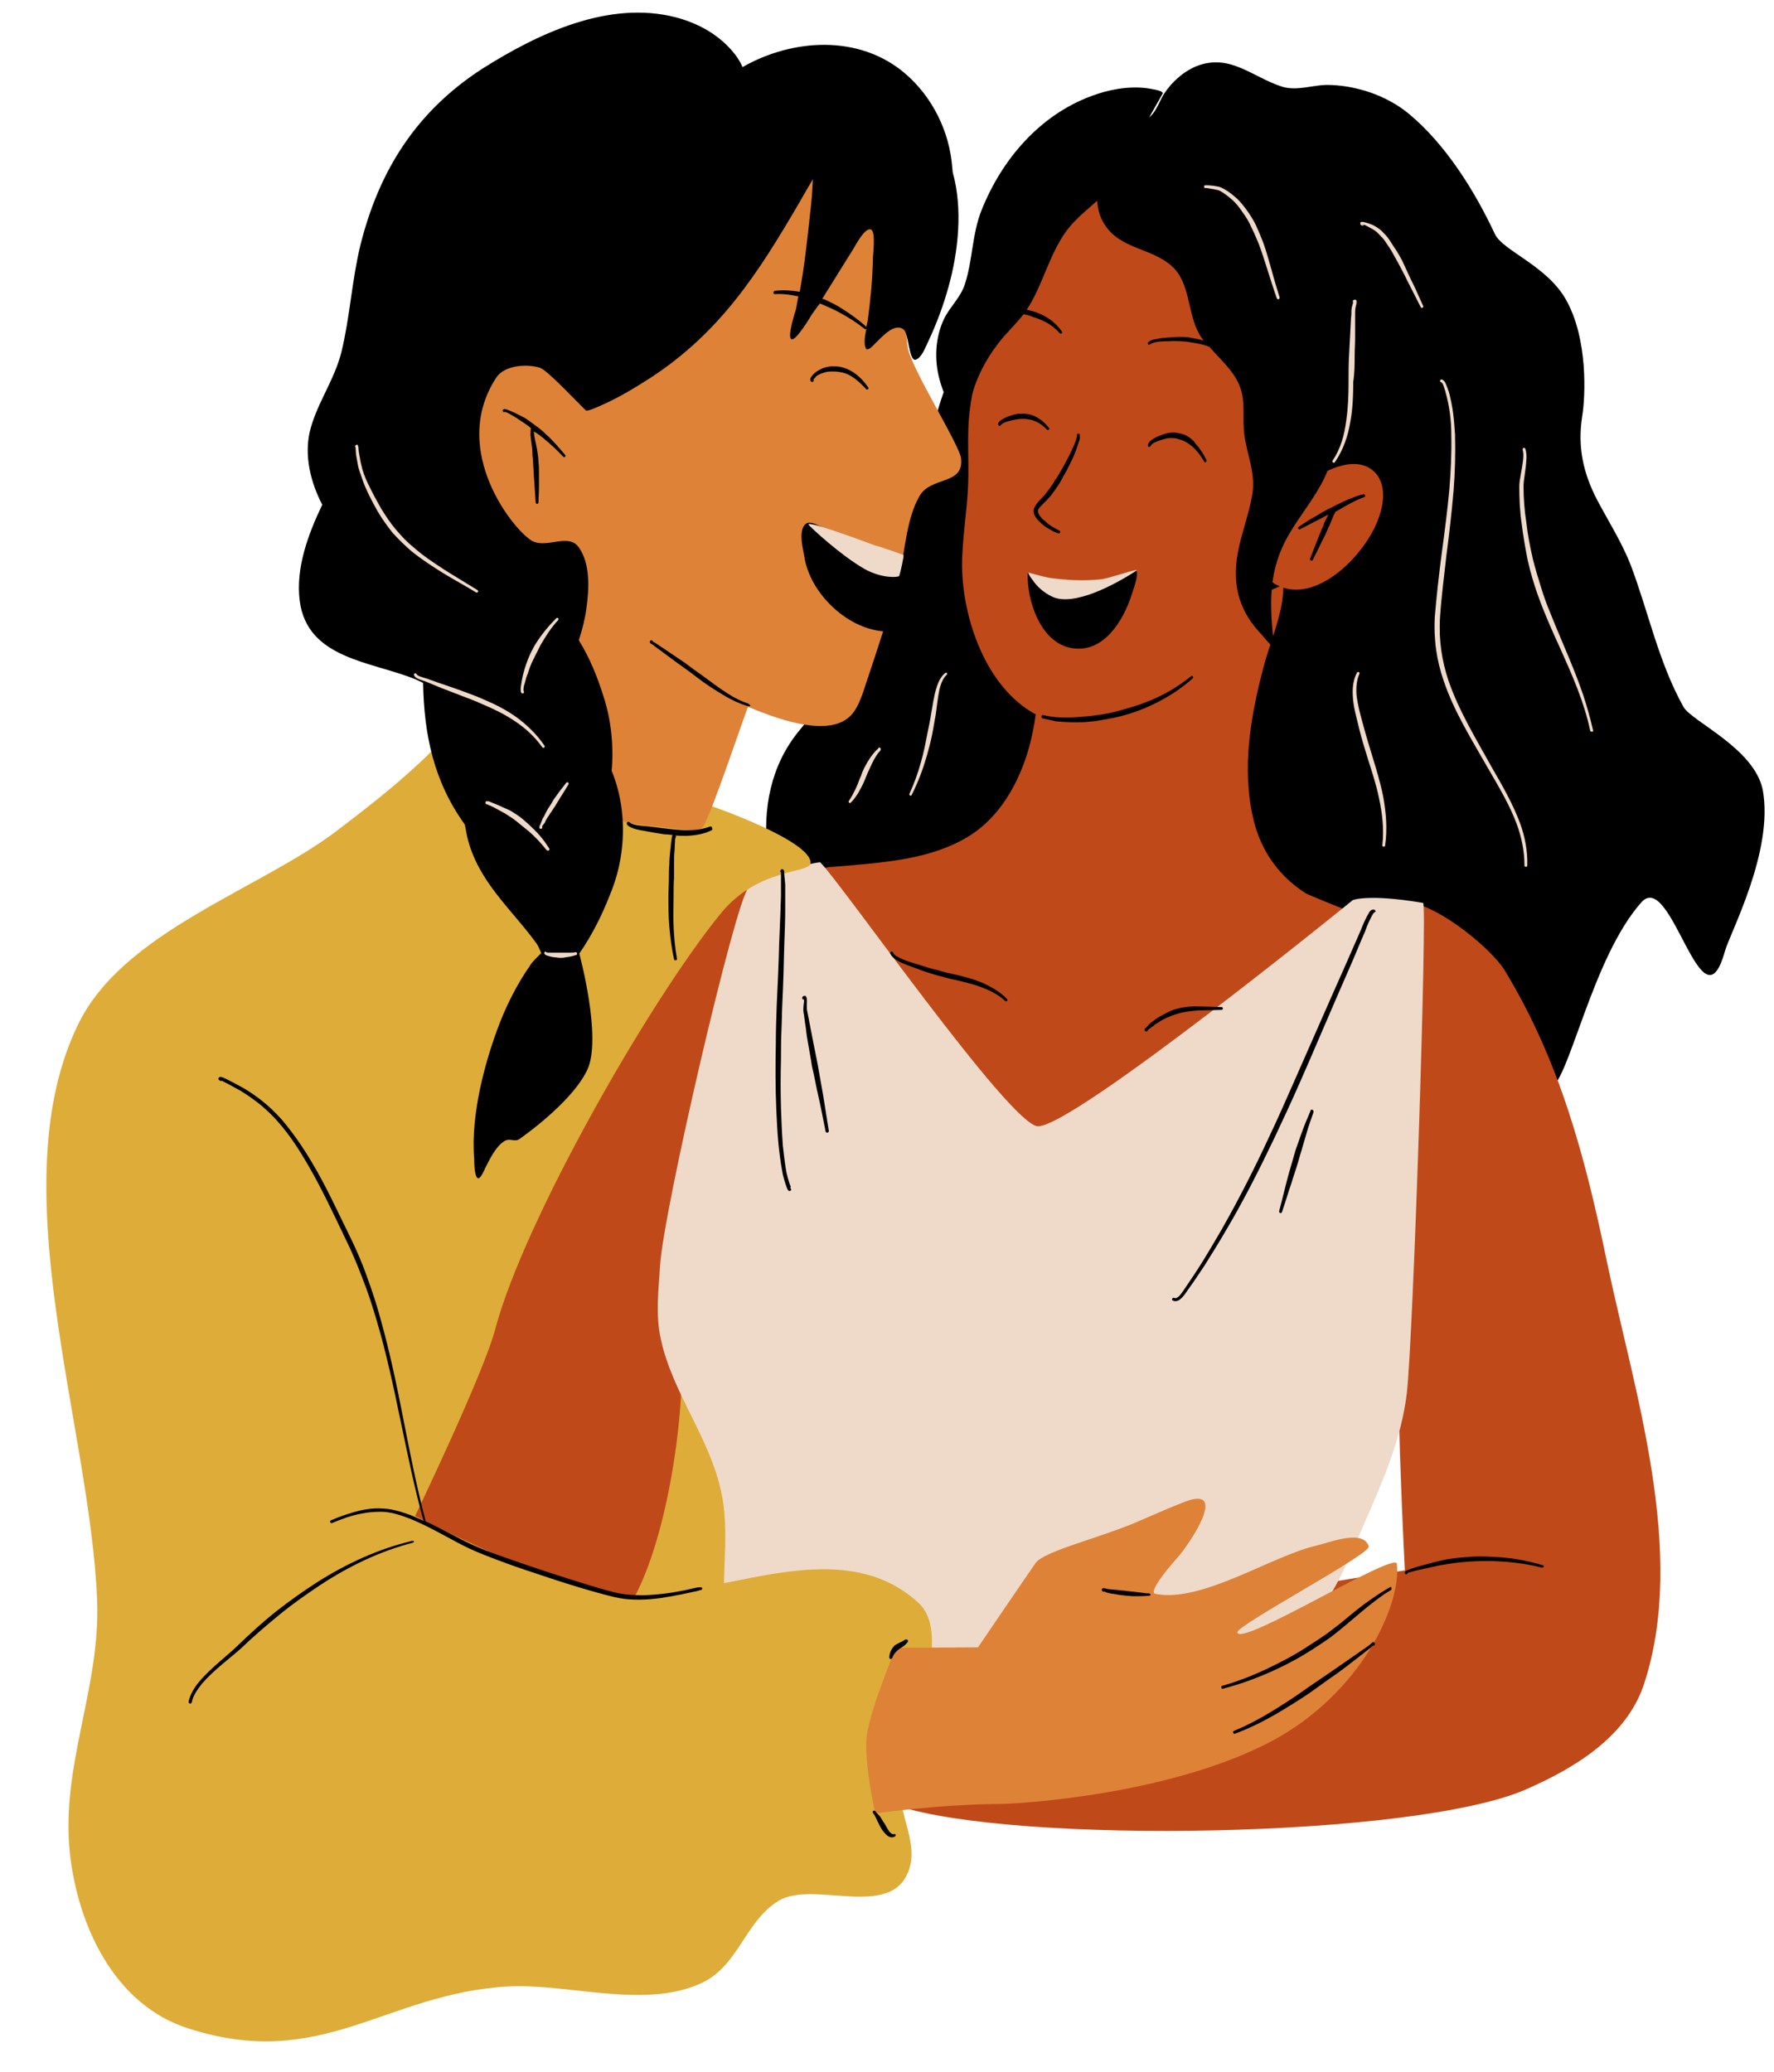<?xml version="1.0" encoding="UTF-8"?><svg xmlns="http://www.w3.org/2000/svg" xmlns:xlink="http://www.w3.org/1999/xlink" height="441.7" preserveAspectRatio="xMidYMid meet" version="1.0" viewBox="-9.9 -2.7 378.2 441.7" width="378.2" zoomAndPan="magnify"><g id="change1_1"><path clip-rule="evenodd" d="M357.8,200.2c-4.9,17.6-11.4-17.8-17.8-10.5c-10.4,11.7-15.3,37.6-19.3,39.6c-9.8,4.8-24.1-22.4-31.9-24.4 c-8.1-2-16.8-2.5-25-3.8c-8.2-1.3-16.5,2-24.5-0.7c-6.1-2.1-11.2-6.3-16.5-9.6c-6.2-3.9-13-7.3-20.2-9c-9.9-2.4-21.2-2-30.8,1.5 c-3.3,1.2-6.2,2.9-9,5.1c-1.9,1.5-4.2,4.6-6.2,1.6c-2.1-3.1-2.6-7.5-2.9-11.1c-1-9.2,0.7-18.3,6.6-25.6c5.8-7.1,8.2-10.5,12.2-19.1 c5.4-11.7,11.3-27.2,14.7-39.6c2.2-7.9,4.3-16.1,8.3-23.3c0.9-1.6,3.2-6.6,5.5-6.8L218.3,24c3.3-1.7,7.1-1.7,10.8-1.5 c1.6,0.1,3.8,0.8,5.3,0.2c1.9-0.7,2.8-3.7,3.8-5.3c1.7-2.6,4.1-4.8,7-6c7.2-2.8,11.9,2.4,18.3,4.4c3,0.9,6.3-0.3,9.3-0.4 c6.2,0,12.9,2.2,17.7,6.2c7.7,6.4,13.9,16.2,18.3,25.6c1.6,3.5,11,6.7,15.1,13.9c4.8,8.4,4.2,20.8,3.5,25c-1,6.5,0.2,12,3.2,17.8 c2.5,4.7,5.3,9.1,7.2,14c3.8,10.1,5.9,20.6,11.2,30.1c1.7,3.1,15.1,8.8,16.9,17.7C368.3,178.8,358.9,196.2,357.8,200.2z" fill="inherit" fill-rule="evenodd"/></g><g id="change2_1"><path clip-rule="evenodd" d="M283.1,109.9c-3.1,6.4-11.7,15.1-19.4,12.7c-0.1,5.6-2.8,11.5-4.2,16.8c-2.8,10.6-4.8,22-2.1,32.9 c1.6,6.5,5.4,11.8,11,15.4c0.6,0.4,8.4,3.5,8.4,3.5c0,0.5-2,2.5-2.3,2.8c-2.5,3.2-5,6.5-7.6,9.8c-10,12.8-20.2,25.3-29.3,38.8 c-6.9,10.2-13.7,20.5-20.8,30.5c-1.6,2.3-5.2,8.7-8.5,8.8c-2,0.1-3.4-3.1-4.3-4.5c-3.2-5.1-6.8-9.9-10.1-15 c-11.2-17.1-21.4-34.9-29.2-53.8c-2.5-6-7.5-15.4-5.2-22.1c1.4-4.3,7.1-4.3,10.8-4.6c8.9-0.8,18.5-1.5,26.3-6.3 c6.7-4.1,10.8-11.5,12.9-19c0.6-2.3,1.1-4.6,1.4-7c-10.6-5.7-15.6-20.4-15.7-31.7c0-5.8,1.1-11.6,1.3-17.4 c0.2-5.1-0.3-10.2,0.3-15.3c0.6-5.4,2-10.7,3.9-15.8c3.1-8.5,7.4-16.8,13-24c1.5-1.9,3-3.8,4.7-5.4c0.1-0.1,1.5-1.5,1.8-1.1l15.6,3 c2.8,0.8,5.6,1.8,8.2,3.2c2,1,3.8,2.2,5.5,3.7c3,2.6,5.7,5.9,6.4,9.9c0.9,5.5-1.4,10.7,0.3,16.2c1.8,5.8,8.3,9,9.2,15.1 c1,6.3-5.8,12.9-6.9,19.1c-0.9,5.1-0.9,10.3-0.8,15.5l5.2-2.3c-0.7-0.3-1.4-0.7-2-1.2l4.7-15.7c-0.6-1.9,2.4-4.3,3.6-5.3 c3.7-2.9,11-6.3,14.6-1.4C286,102,284.7,106.6,283.1,109.9z" fill="#c04919" fill-rule="evenodd"/></g><g id="change3_1"><path clip-rule="evenodd" d="M146.7,354.2c-5.6,11.2-23.9,10.3-32.2,2.5c-4.8-4.5-3-11.7-1.6-17.4c3.6-14.1,8.7-28.1,14.4-41.4 c2.3-5.4,4.8-10.8,7-16.2c0.7-1.7,1.4-3.5,2-5.2c0.3-0.9,1.4-3.7,1.1-2.8l14.4,31.6C153.3,320.4,153.7,340.2,146.7,354.2z" fill="#deac38" fill-rule="evenodd"/></g><g id="change2_2"><path d="M153.4,183.5c-3,5.2-15.7,70-17.5,80.9c-0.5,3.1-2.8,5.3-3.1,8.5c-0.6,6.3,2.6,11.9,2.6,18.1 c-0.1,13.9-4.8,45.4-15.8,54.4c-15.3,12.5-45.1,1.1-43.1-21c2.3-25,14.6-51.1,23.2-74.4C104.7,236.1,127.2,196,153.4,183.5z M290.7,189.7c0.1,0,0.2,0,0.3,0C290.9,189.6,290.8,189.6,290.7,189.7z M332.7,266.4c-4.6-22.2-10-42.8-21.8-62.2 c-2.8-4.6-13.8-13.6-20-14.4c0.1,0.7-2.2,4.2-2.4,5.4c-0.5,2.9-0.5,5.9-0.5,8.9c-0.1,9.2,0,18.4,0.8,27.5 c1.7,19.5,0.7,38.6-0.4,58.1c-0.5,9,1.2,42.4,1.2,42.4s-87.9,12.6-101.6,26.8c-5.7,5.9-20.6,18.8-6.5,23.4 c25.2,8.2,110.1,6.9,133.9-3.5c10.3-4.5,21.5-11.2,25.2-22.5C349.8,328.2,338.5,294,332.7,266.4z" fill="#c04919"/></g><g id="change4_1"><path clip-rule="evenodd" d="M290,294.5c-1.2,9.7-5.1,18.6-9,27.5c-3.6,8.2-7.6,19.4-15.7,24.2c-9.3,5.5-22.1,5-32.4,6 c-12.5,1.1-25.1,3.5-37.7,4c-7.2,0.3-14.3-0.6-21.4-1.2c-7-0.6-14-1.4-20.8-3.1c-2.8-0.7-6.6-1.7-7.4-4.9 c-2.7-9.9,0.4-20.7-1.6-30.9c-2.3-12-10.4-21.4-13-33.2c-1.2-5.4-0.5-10.2-0.2-15.6c0.7-11.9,16.1-77.9,18.8-80.6 c3.3-3.3,16.1-6,15.4-5.5c4.3,4.1,40.3,55.8,46.3,56.2c7.3,0.5,67.2-48.2,67.2-48.2s3.2-1.4,15,0.6C294.4,190,291.4,282.8,290,294.5 z" fill="#efdaca" fill-rule="evenodd"/></g><g id="change3_2"><path clip-rule="evenodd" d="M181.9,378.1c-0.2,5.4,3.5,11.6,2.3,16.7c-2.9,12.6-20.6,3-28.2,7.8c-7.1,4.4-8.5,13.9-16.4,17.5 c-12.1,5.6-28.4,0-41.2,0.7c-26.3,1.5-39.6,18.2-68.3,8.9C14.4,424.6,6.7,407.8,5,392.4c-2-18.7,6.6-35.4,5.8-54.1 c-1.5-37-20.7-88.2-4.1-122.5c9.6-20,38.8-28.8,55.5-41.6c5.6-4.3,11.2-8.6,16.4-13.4c1.8-1.6,3.5-3.3,5.2-5.1 c0.9-1,3.8-2.9,2.5-3.2l52.5,15.7c3.7,1,24.4,8.5,24.1,13.1c-0.2,2.3-11.1,0.9-19.1,10.7c-15.2,18.6-42,65.6-48.1,88.6 c-2.4,9.3-17.1,39.9-17.1,39.9s30.4,15.8,43.2,16.9c20,1.8,46.7-14.5,64.2,1.7C194,346.8,182.3,369.3,181.9,378.1z" fill="#deac38" fill-rule="evenodd"/></g><g id="change5_1"><path clip-rule="evenodd" d="M175.1,141.9c-1,2.8-1.9,6.9-4.5,8.7c-5.2,3.7-15.7-0.4-21-2.6c-0.4,0.5-7.8,22.9-9.6,25.5 c-1,1.4-5.8,0.4-7.2,0.3c-7-0.6-14.8-1.7-20.6-5.9c-11.4-8.1-7.3-20.7-5-32.4c1.2-6,2.2-12.1,3.2-18.1c-3.5-0.2-7,0.2-9.9-2.1 c-8-6.5-12.5-20.8-9.2-32.6c1.8-6.4,7.5-9.7,13.9-7.7c2.7,0.8,4.9,2.4,6.7,4.6c0.1,0.1,2.1,3,1.6,3.1l0.1,0.8 c0.1-0.3,0.2-0.6,0.3-0.9c2.5-6.4,6.4-12.3,10.9-17.5c2.6-3,5.3-5.9,8.3-8.5c2.4-2.2,4.9-4.2,7.6-6c8.9-6.3,30.8-28,39.8-15.1 c5.4,7.7,1.8,27.1,3.1,35.8c0.7,4.5,11.2,21,11.4,23.8c0.6,5.7-6.5,3.7-8.9,8c-3,5.3-3,12.4-4.6,18.1 C179.7,128.1,177.4,135,175.1,141.9z M287.9,330.7c-0.3-2.8-33.5,17.9-34,14.6c-0.2-1.5,28.5-16.7,28-18.3 c-1.1-3.8-8.5-0.8-11.1-0.2c-9.4,2.1-24.5,12.3-34.4,10.3c-1.8-0.4,4.3-7.3,4.8-7.8c2.6-3,11-15.5,1.4-11.8c-1.2,0.5-2.5,1-3.7,1.5 c-1.9,0.8-3.9,1.7-5.8,2.5c-8.1,3.6-20.3,6.4-22.2,9c-0.6,0.8-12.3,18-12.3,18l-17.5,0.1c0,0-5.4,12.8-6.2,18.7 c-0.7,5.5,1.8,16.6,1.8,16.6s13.4-1.9,26.1-2c4.8,0,37-2,58.6-13.5C280,358.4,288.9,339.7,287.9,330.7z" fill="#de8238" fill-rule="evenodd"/></g><g id="change1_2"><path clip-rule="evenodd" d="M163.7,78c-0.1,0.1-0.2,0.2-0.2,0.2l0,0l0,0l0,0l0,0c0.1,0.1,0.1,0.3,0,0.4s-0.3,0.2-0.4,0.1 c-0.3-0.2-0.3-0.5-0.2-0.8c0.2-0.4,0.6-0.8,0.7-0.9c0.5-0.5,1.1-0.8,1.7-1.1c0.6-0.3,1.3-0.4,2-0.5c0.7,0,1.3,0,1.9,0.1 c1,0.2,1.9,0.6,2.7,1.1c1.3,0.8,2.4,2,3.3,3.3c0.1,0.1,0.1,0.3-0.1,0.4c-0.1,0.1-0.3,0.1-0.4-0.1c-1-1.1-2.1-2.1-3.3-2.8 c-0.7-0.4-1.5-0.7-2.4-0.8c-0.5-0.1-1.1-0.1-1.7-0.1c-0.6,0-1.2,0.1-1.7,0.3c-0.6,0.2-1.1,0.4-1.6,0.8 C164.1,77.6,163.9,77.8,163.7,78z M163.2,64.3c-0.3,0.5-3.5,5.9-4.4,5.3c-0.9-0.5,0.8-5.7,1-6.4c0.2-0.9,0.3-1.8,0.5-2.7 c-1.7-0.4-3.4-0.6-5-0.5c-0.2,0-0.3-0.1-0.3-0.3s0.1-0.3,0.3-0.4c1.7-0.2,3.5-0.1,5.3,0.2c1-5.5,1.6-11,2.2-16.6 c0.3-2.5,0.5-4.9,0.6-7.4c-1,1.7-2,3.4-2.9,5c-8.8,15.1-16.9,27.7-31.8,37.4c-3.3,2.1-6.7,4.2-10.4,5.8c-0.2,0.1-3,1.4-3.3,1.1 c-1.9-1.8-8.2-8.6-9.8-9.1c-2.9-0.9-7.6-0.5-9.3,2.1c-10.2,15.6,4,33,7.8,34.9c3.2,1.5,7.6-1.8,9.8,1.3c2.5,3.5,2.2,9,1.6,13.1 c-0.3,2.3-0.9,4.5-1.6,6.7c2.3,3.7,4,7.9,5.3,12.1c1.5,4.6,2.2,10.2,1.7,15.7c1.5,3.7,2.3,7.6,2.4,11.8c0.1,5-0.8,9.9-2.7,14.5 c-1.7,4.4-3.9,8.8-6.6,12.7c0,0,4.9,18,1.7,24.8c-2.5,5.3-9.5,11.2-14.4,14.7c-1.1,0.8-2.1-0.3-3.3,0.5c-1.9,1.2-3.1,3.9-4.1,5.8 c-0.1,0.3-1,2.3-1.5,2.1c-0.8-0.3-0.8-3.5-0.8-4.1c-0.4-4.9,0.2-9.9,1.2-14.8c0.9-4.2,2.1-8.4,3.6-12.5c1.8-5,4.2-9.8,7.2-14.1 c0.5-0.8,1.4-1.6,2.3-2.5c-0.4-0.9-0.7-1.6-0.9-1.9c-5.5-7.6-12.6-13.3-14.9-22.9c-0.1-0.5-0.3-1.5-0.5-2.6 c-6.7-9.3-8.7-19.3-8.9-30.2c-0.5-0.3-1.1-0.5-1.7-0.8c-9.3-3.8-23-4.3-24.6-16.7c-0.9-7,1.8-14.2,4.8-20.5 c-2.5-4.8-3.8-10.3-2.7-15.4c1.4-6,5.3-11.1,6.8-17.2c1.8-7.4,2.2-15.1,4-22.6c4-16.1,12-28.7,26.1-37.8 C104.9,4.4,119.9-2.7,134.2,1c4.9,1.3,9.4,3.8,12.6,7.9c0.6,0.8,1.2,1.7,1.6,2.7c10.7-6.1,24.9-7,34.7,1.4c5.8,5,9.4,12.3,10,19.9 c0,0.3,0.1,0.7,0.1,1.1c2.2,7.8,1.2,17-0.9,24.5c-1.1,4-2.6,8-4.4,11.8c-0.5,1-1.3,3.3-2.6,3.7c-1.4,0.4-1.5-5.6-2.5-6.4 c-2-1.7-4.8,1.7-6.1,2.9c-0.3,0.3-1.6,1.8-2,1.1c-0.5-1-0.2-2.7,0.1-4.2c-0.1,0.1-0.3,0.1-0.4,0c-1.5-1.2-3.3-2.4-5.2-3.4 c-1.2-0.7-2.5-1.2-3.8-1.8c-0.2-0.1-0.4-0.1-0.5-0.2C164.3,62.7,163.8,63.5,163.2,64.3z M165.4,61c0.1,0,0.2,0.1,0.4,0.1 c1.3,0.6,2.6,1.2,3.8,2c1.9,1.2,3.7,2.5,5.1,3.8c0,0,0,0.1,0.1,0.1c0.1-0.5,0.2-1,0.3-1.4c0.6-4.4,1-8.8,1.1-13.2 c0-0.9,0.7-5.9-0.5-6.2c-1.3-0.3-3.2,3.4-3.7,4.2C169.8,53.9,167.6,57.5,165.4,61z M190.4,78.2c0.8,3,2.2,5.9,3.7,8.5 c0.2,0.4,1.2,2.5,1.9,2.4c0.1,0,1-6.3,1.1-6.8c1.1-4.4,3.1-8.3,5.9-11.9c1.6-2.1,3.7-4,5.3-6.1l0,0c0.7,0.1,1.4,0.3,2.1,0.6 c0.7,0.2,1.4,0.5,2.1,0.8c1.3,0.6,2.5,1.5,3.5,2.6c0.1,0.1,0.3,0.2,0.4,0.1c0.1-0.1,0.2-0.3,0.1-0.4c-0.9-1.3-2.1-2.4-3.5-3.2 c-0.7-0.4-1.4-0.7-2.2-1c-0.6-0.2-1.2-0.3-1.8-0.5c0.2-0.4,0.5-0.7,0.7-1.1c2.9-5,4.3-10.9,7.7-15.6c2-2.7,4.4-4.5,6.6-6.5 c0.1,1.4,0.4,2.7,0.9,3.8c3.1,6.7,10.5,5.9,15.2,10.3c3.6,3.4,3.2,9.3,5.3,13.6c0.4,0.8,0.8,1.5,1.3,2.1c-1.1-0.3-2.2-0.5-3.3-0.7 c-1.2-0.1-2.3-0.1-3.5,0c-0.8,0.1-1.5,0.1-2.3,0.2c-0.5,0.1-1,0.2-1.6,0.3c-0.1,0-0.7,0.2-0.9,0.4c-0.2,0.1-0.3,0.3-0.3,0.4 c0,0.2,0.1,0.3,0.3,0.3c0.1,0,0.2-0.1,0.3-0.2l0,0l0,0v-0.1v0.1c0.1,0,0.2,0,0.2-0.1c0.2-0.1,0.5-0.1,0.6-0.2c0.5-0.1,1-0.2,1.5-0.2 c0.8-0.1,1.5,0,2.3-0.1c0.8,0,1.6,0,2.4,0.1c0.5,0,1.1,0.1,1.6,0.2c1.3,0.2,2.6,0.4,3.8,0.9h0.1c2.4,2.8,5.4,5.3,6.6,8.7 c1.2,3.3,0.4,6.8,0.9,10.2c0.6,4.3,2.4,8.1,1.7,12.5c-1.1,6.6-4.2,12.3-3.4,19.2c0.5,4.2,2.4,7.7,5.3,10.7c0.4,0.4,2,2.6,2.6,2.6 c0.3,0-0.1-2-0.1-2.1c-0.2-2.1-0.4-4.2-0.4-6.3c-0.1-5.5,0.9-10.5,3.7-15.3c2.4-4.2,5.6-7.9,7.7-12.3c2.4-5.2,3.1-11.2,4.4-16.7 c3-12.9,6.6-25.9,3-39.2c-4.1-15.3-19.8-30.3-36.4-23.2l-8.9,3.2l3.4-6c0-0.7-3-1-3.4-1.1c-4-0.5-8.2,0.3-11.9,1.7 c-11,4.1-19,13.5-23.3,24.2c-2.1,5.2-1.9,10.7-3.6,15.9c-0.9,2.8-3.1,4.7-4.4,7.3C189.4,69.3,189.3,74.2,190.4,78.2z M139.8,335.9 c0,0.1,0,0.2-0.1,0.3c-0.1,0.1-0.2,0.1-0.3,0.1l-0.7,0.2c-1.4,0.3-4.4,1-7.8,1.5c-2.9,0.4-6.1,0.5-8.8,0c-2.6-0.5-9.3-2.4-16.1-4.7 c-2.7-0.9-5.5-1.8-7.9-2.7c-3.3-1.2-6.1-2.3-7.8-3.1c-3.5-1.6-8.4-4.7-13-6.5c-2.1-0.8-4.1-1.4-5.9-1.4c-1.5,0-2.9,0.1-4.3,0.4 c-2.1,0.4-4.1,1.1-6.2,2c-0.2,0.1-0.3,0-0.4-0.2c-0.1-0.2,0-0.3,0.2-0.4c2.1-0.9,4.2-1.6,6.3-2.1c1.4-0.3,2.9-0.5,4.4-0.4 c1.9,0,4,0.6,6.2,1.4c0.9,0.4,1.9,0.8,2.8,1.2c-2-7.1-3.4-14.2-4.9-21.3c-1.5-7.2-3-14.3-5.1-21.4c-0.9-3-1.8-5.9-3-8.9 c-1.1-2.9-2.3-5.8-3.7-8.6c-2.4-5-4.9-10.4-7.8-15.4c-1.9-3.3-4-6.6-6.5-9.4c-1.1-1.3-2.4-2.5-3.8-3.7c-1.4-1.1-2.8-2.1-4.3-3 c-0.9-0.5-2.9-1.6-3.9-2.1c-0.1,0.1-0.3,0.1-0.4,0c-0.2-0.1-0.2-0.2-0.3-0.3s-0.1-0.2,0-0.2c0-0.1,0.1-0.2,0.2-0.3 c0.1,0,0.2,0,0.4,0c0.7,0.2,3.3,1.6,4.4,2.2c1.6,0.9,3,1.9,4.4,3s2.7,2.4,3.9,3.7c2.5,2.9,4.7,6.1,6.7,9.5c3,5,5.4,10.4,7.9,15.4 c1.4,2.9,2.7,5.8,3.7,8.7c1.1,3,2.1,6,2.9,9c2,7.1,3.5,14.3,4.9,21.5c1.4,7.1,2.8,14.3,4.7,21.5c0,0.1,0,0.2,0,0.2 c3.6,1.7,7.1,3.7,9.7,4.9c1.7,0.8,4.5,1.9,7.7,3c2.5,0.9,5.2,1.8,7.9,2.7c6.7,2.2,13.4,4.3,16,4.8c1.6,0.3,3.4,0.4,5.1,0.4 c4.4-0.1,8.8-1,10.8-1.5c0.5-0.1,0.9-0.2,1.1-0.2c0.1,0,0.2,0,0.3,0C139.7,335.7,139.8,335.8,139.8,335.9z M37.5,226.9 C37.5,226.9,37.5,226.8,37.5,226.9C37.4,226.9,37.5,226.9,37.5,226.9z M139.3,335.7c-0.1,0.1-0.1,0.3-0.1,0.4 C139.2,336,139.2,335.8,139.3,335.7z M176.8,383.5L176.8,383.5C176.9,383.5,176.9,383.4,176.8,383.5L176.8,383.5L176.8,383.5 L176.8,383.5z M180.7,388.3c-0.1,0.1-0.3,0-0.4,0c-0.2-0.1-0.4-0.3-0.6-0.5c-0.3-0.4-0.6-1-0.9-1.5c-0.1-0.2-0.2-0.4-0.4-0.6 c-0.2-0.4-0.5-0.8-0.6-1c0-0.1-0.7-0.8-1-1.1l0,0l0,0l0,0l0,0v-0.1l0,0c0,0,0,0-0.1-0.1s-0.3-0.1-0.5,0c0,0-0.1,0.2,0,0.4 c0,0,0,0.1,0.1,0.1c0.2,0.3,0.7,1.2,0.7,1.3c0.1,0.2,0.2,0.5,0.4,0.8c0.1,0.3,0.3,0.6,0.4,0.8c0.3,0.6,0.8,1.2,1.2,1.6 c0.6,0.6,1.3,0.8,1.9,0.4c0.2-0.1,0.2-0.3,0.1-0.4C181,388.3,180.8,388.3,180.7,388.3z M183,346.9c-0.3,0.2-0.6,0.4-0.9,0.5 c-0.2,0.1-0.4,0.2-0.6,0.3c-0.2,0.1-0.4,0.2-0.5,0.3c-0.2,0.1-0.4,0.3-0.5,0.5c-0.2,0.2-0.3,0.4-0.4,0.6c-0.2,0.4-0.4,0.9-0.4,1.5 c0,0.2,0.1,0.3,0.2,0.4c0.2,0,0.3-0.1,0.4-0.2c0.2-0.5,0.4-0.9,0.7-1.2c0.2-0.2,0.3-0.3,0.5-0.5c0.1-0.1,0.3-0.2,0.4-0.3 c0.3-0.2,0.6-0.4,0.9-0.6c0.3-0.2,0.5-0.5,0.8-0.8c0.1-0.1,0.1-0.3,0-0.5C183.3,346.8,183.1,346.8,183,346.9z M78,325.8 c-7.2,1.7-13.9,4.8-20.1,8.7c-3.1,2-6.1,4.1-9,6.4s-5.6,4.8-8.2,7.3c-1.9,1.9-5.7,4.7-8.1,7.6c-1.2,1.4-2,2.9-2.3,4.3 c0,0.2,0.1,0.3,0.3,0.4c0.2,0,0.3-0.1,0.4-0.3c0.2-1.3,1.1-2.6,2.2-4c2.5-2.9,6.2-5.6,8.2-7.4c2.6-2.5,5.4-4.9,8.2-7.2 c2.8-2.3,5.8-4.4,8.8-6.4c6.1-4,12.7-7.2,19.7-9c0.2,0,0.3-0.2,0.2-0.4C78.3,325.9,78.2,325.8,78,325.8z M158.7,250.7 c0.1,0.1,0.1,0.3,0,0.4c-0.1,0.1-0.2,0.1-0.3,0.1s-0.2,0-0.3-0.2c-0.1-0.1-0.2-0.3-0.3-0.6c-0.4-1-0.9-3-0.9-3.2 c-0.4-2.2-0.7-4.4-0.9-6.7c-0.2-2.2-0.3-4.5-0.4-6.7c-0.2-4.7-0.2-9.3-0.1-14c0-2.8,0.1-5.6,0.2-8.4c0.2-4.2,0.4-8.4,0.5-12.6 c0.1-2.5,0.2-5,0.3-7.5c0-1.1,0.1-2.1,0.1-3.2c0-0.7,0-1.3,0-2c0-0.4,0-0.9,0-1.3c0-0.3,0-0.8,0-1.3c0-0.1,0-0.1,0-0.2l0,0 c-0.2-0.1-0.2-0.3-0.1-0.4c0.1-0.3,0.3-0.3,0.4-0.3c0.1,0,0.2,0.1,0.3,0.2c0.1,0.2,0.1,1.4,0.2,1.9c0,0.4,0.1,0.9,0.1,1.3 c0,0.7,0,1.3,0,2c0,1.1,0,2.1,0,3.2c0,2.5-0.1,5-0.2,7.5c-0.1,4.1-0.2,8.2-0.4,12.2c-0.1,2-0.1,4.1-0.2,6.1c-0.1,2-0.1,4.1-0.1,6.1 c-0.1,3.5-0.1,7,0,10.5c0.1,2.7,0.2,5.3,0.4,8c0.2,1.8,0.4,3.5,0.7,5.3c0,0.2,0.6,2.7,1,3.4l0,0 C158.5,250.6,158.6,250.7,158.7,250.7z M156.5,183.4C156.5,183.4,156.5,183.3,156.5,183.4C156.4,183.4,156.4,183.4,156.5,183.4z M165.6,230.9c0.4,2.5,0.8,5,1.2,7.5c0,0.2-0.1,0.3-0.3,0.4c-0.2,0-0.3-0.1-0.4-0.3c-0.5-2.6-1-5.2-1.6-7.8 c-0.4-1.7-0.7-3.5-1.1-5.2c-0.2-0.8-0.3-1.5-0.4-2.2c-0.2-1.1-0.4-2.3-0.6-3.4c-0.2-1.1-0.4-2.3-0.5-3.4c-0.2-1.1-0.3-2.3-0.5-3.4 c-0.1-0.5,0-1.5,0.1-2.2c0-0.2,0-0.4,0-0.5c-0.1,0-0.2,0-0.3-0.1s-0.1-0.3,0-0.5c0.2-0.2,0.4-0.2,0.5-0.2c0.2,0,0.3,0.2,0.4,0.6 c0.1,0.6-0.1,2,0.1,2.7l1.3,6.7c0.3,1.5,0.6,3,0.9,4.5C164.8,226.4,165.2,228.6,165.6,230.9z M161.8,210.3 C161.7,210.3,161.7,210.3,161.8,210.3L161.8,210.3C161.7,210.3,161.8,210.3,161.8,210.3z M283,191.2c-0.1,0-0.3,0-0.5,0.1 s-0.4,0.3-0.6,0.7c-0.7,1.1-1.6,3.3-1.6,3.4c-1.2,2.7-2.4,5.5-3.6,8.2c-0.8,1.8-1.6,3.6-2.4,5.4c-2.7,6.1-5.4,12.3-8.1,18.4 c-1.8,4.1-3.6,8.2-5.5,12.2c-3.1,6.7-6.5,13.4-10.2,19.9c-1.4,2.4-2.8,4.8-4.3,7.2c-1,1.6-2,3.1-3.1,4.7c-0.3,0.4-0.9,1.4-1.5,2.1 c-0.4,0.4-0.8,0.7-1.2,0.5c-0.2-0.1-0.3,0-0.4,0.2c-0.1,0.2,0,0.3,0.2,0.4c0.5,0.2,1,0.1,1.5-0.3c0.8-0.6,1.6-2,2-2.5 c1.1-1.5,2.1-3.1,3.2-4.7c1.5-2.4,3-4.8,4.4-7.2c3.8-6.4,7.2-13.1,10.4-19.8c1.9-4,3.8-8.1,5.6-12.2c2.7-6.1,5.3-12.3,8-18.5 c0.8-1.8,1.6-3.7,2.4-5.5c1.2-2.7,2.3-5.5,3.5-8.2c0-0.1,0.4-1.2,0.9-2.2c0.3-0.6,0.6-1.3,0.9-1.6l0.1-0.1H283h0.1l0,0l0,0 c0.1,0,0.2-0.1,0.3-0.2C283.3,191.4,283.2,191.3,283,191.2z M269.9,233.9c-0.2-0.1-0.4,0-0.4,0.2c-0.7,1.6-1.4,3.3-2,5 c-0.4,1.1-0.8,2.3-1.2,3.4c-0.2,0.7-0.4,1.4-0.6,2.1c-0.3,1-0.6,2.1-0.9,3.1c-0.7,2.6-1.3,5.2-2,7.8c0,0.2,0,0.3,0.2,0.4 c0.2,0.1,0.3,0,0.4-0.2c0.7-2,1.3-4.1,2-6.1c0.4-1.4,0.9-2.7,1.3-4.1c0.3-0.9,0.5-1.8,0.8-2.7c0.4-1.4,0.8-2.7,1.2-4.1 c0.4-1.4,0.9-2.8,1.4-4.2C270.2,234.2,270.1,234,269.9,233.9z M244.4,141.9c0.1-0.1,0.1-0.3,0-0.4c-0.1-0.1-0.3-0.2-0.4,0 c-2.9,2.3-6.1,4.2-9.6,5.5c-1.7,0.7-3.5,1.2-5.3,1.7s-3.6,0.9-5.4,1.1c-1.4,0.2-2.8,0.3-4.2,0.4c-1.4,0.1-2.8,0.1-4.3,0 c-0.1,0-1.8-0.2-2.4-0.4c0,0,0,0-0.1,0l0,0l0,0l0,0h-0.1l0,0l0,0c-0.1-0.1-0.3-0.1-0.4,0.1c-0.1,0.1-0.1,0.3,0,0.4 c0,0.1,0.2,0.2,0.4,0.2c0.7,0.2,2.5,0.5,2.6,0.6c1.4,0.1,2.9,0.2,4.3,0.2c1.5,0,2.9-0.1,4.3-0.3c1.9-0.3,3.7-0.6,5.6-1.1 c1.8-0.5,3.6-1.1,5.4-1.9C238.4,146.4,241.6,144.4,244.4,141.9z M212.8,149.8C212.8,149.7,212.8,149.7,212.8,149.8 C212.8,149.7,212.8,149.8,212.8,149.8L212.8,149.8z M271.8,110.3c-0.2,0.5-0.4,1-0.6,1.5c-0.3,0.7-0.6,1.5-0.9,2.3s-0.6,1.5-0.9,2.3 c-0.1,0.2,0,0.3,0.2,0.4s0.3,0,0.4-0.2c0.5-1,1-2,1.5-3c0.3-0.7,0.7-1.4,1-2c0.2-0.4,0.3-0.7,0.5-1.1s0.3-0.8,0.5-1.1l0.9-2.2 c0.1-0.2,0.3-0.5,0.4-0.8c0.1,0,0.2-0.1,0.2-0.1c1.1-0.6,2.2-1.3,3.2-1.8c1.1-0.6,2.1-1,2.7-1.2c0.2,0,0.3-0.2,0.2-0.4 c0-0.2-0.2-0.3-0.4-0.2c-0.7,0.1-1.7,0.5-3,1c-0.9,0.4-1.8,0.8-2.8,1.3c-0.5,0.3-1.1,0.6-1.6,0.8c-0.5,0.3-1.1,0.6-1.6,0.9 c-0.7,0.4-1.3,0.8-1.9,1.1c-1.2,0.7-2.2,1.4-2.8,1.8c-0.2,0.1-0.2,0.3-0.1,0.4c0.1,0.2,0.3,0.2,0.4,0.1c0.6-0.3,1.6-0.8,2.7-1.4 c0.8-0.4,1.8-0.9,2.7-1.4c0.2-0.1,0.4-0.2,0.6-0.3l-0.9,1.8C272.3,109.4,272,109.8,271.8,110.3z M212.3,104.9c0.5-0.5,1.2-1.2,1.9-2 c0.6-0.8,1.2-1.7,1.8-2.6c0.5-0.9,1-1.8,1.5-2.7c0.4-0.8,0.8-1.6,1.2-2.4s0.7-1.7,1-2.5c0.1-0.3,0.2-0.6,0.3-0.9s0.2-0.6,0.3-0.9 c0-0.2,0-0.7,0-0.9c0-0.4-0.6-0.2-0.6-0.1V90l0,0c0,0.2,0,0.6-0.1,0.7c-0.1,0.2-0.1,0.5-0.2,0.7c-0.1,0.3-0.3,0.7-0.4,1 c-0.3,0.6-0.6,1.3-0.9,1.9c-0.5,1-1,1.9-1.5,2.8s-1,1.8-1.6,2.6c-0.5,0.9-1.1,1.7-1.7,2.5c-0.6,0.8-1.2,1.4-1.7,1.9 c-0.5,0.6-0.9,1.1-1.1,1.7c-0.2,0.8,0.1,1.7,1.4,2.9c0.2,0.2,0.4,0.4,0.7,0.6c0.2,0.2,0.5,0.4,0.7,0.5c0.4,0.2,0.8,0.5,1.2,0.7 s0.8,0.4,1.2,0.5c0.2,0.1,0.3,0,0.4-0.2c0.1-0.2,0-0.3-0.2-0.4c-0.4-0.2-0.8-0.4-1.1-0.6c-0.4-0.2-0.7-0.4-1.1-0.7 c-0.2-0.2-0.4-0.3-0.6-0.5c-0.2-0.2-0.4-0.4-0.6-0.5c-0.9-0.9-1.2-1.5-1.1-2.1C211.6,105.6,211.9,105.3,212.3,104.9z M218.2,135.4 c7.1,1.5,11.4-5.8,13.2-11.4c0.4-1.4,1.1-3,1.1-4.5s-2.4,0.4-2.9,0.7c-3.2,1.8-6.8,3.6-10.5,3.8c-2.3,0.1-4.8-0.4-6.8-1.7 c-0.7-0.4-1.3-0.9-1.9-1.5c-0.1-0.1-0.8-1.2-0.6-1.1l-0.6-0.2C209,125.2,211.8,134,218.2,135.4z M242.9,90.1 c-0.7-0.3-1.5-0.5-2.4-0.6c-0.8,0-1.6,0.1-2.4,0.4c-0.6,0.2-1.7,0.6-2.5,1.2c-0.4,0.3-0.7,0.7-0.8,1.1c0,0.2,0.1,0.3,0.2,0.4 c0.2,0,0.3-0.1,0.4-0.2c0.1-0.3,0.5-0.6,0.9-0.8c0.7-0.3,1.6-0.6,2-0.7s0.8-0.2,1.2-0.2c0.7,0,1.3,0,1.8,0.2 c0.7,0.2,1.3,0.4,1.9,0.8c1.5,0.9,2.7,2.4,3.6,4c0.1,0.2,0.3,0.2,0.4,0.1c0.1-0.1,0.2-0.3,0.1-0.4c-0.6-1.3-1.4-2.5-2.3-3.5 C244.5,91.1,243.8,90.6,242.9,90.1z M213.3,88.9c0.1,0.1,0.3,0.1,0.4,0c0.1-0.1,0.2-0.3,0-0.4c-1-1.3-2.2-2.2-3.6-2.7 c-0.6-0.2-1.2-0.3-1.8-0.3c-0.4,0-0.7,0-1.1,0c-0.5,0.1-1.1,0.2-1.6,0.4c-0.4,0.1-1.4,0.5-2,0.9c-0.4,0.3-0.7,0.6-0.7,0.9 c0,0.2,0.1,0.3,0.2,0.4c0.2,0,0.3-0.1,0.4-0.2c0-0.1,0.1-0.1,0.2-0.2c0.1-0.1,0.3-0.2,0.5-0.3c0.6-0.3,1.4-0.4,1.7-0.5 s0.6-0.1,1-0.2c0.5-0.1,1-0.1,1.4-0.1c0.5,0,1.1,0.1,1.6,0.2C211.1,87.1,212.3,87.8,213.3,88.9z M235.5,70.9L235.5,70.9L235.5,70.9 C235.5,70.8,235.5,70.9,235.5,70.9z M182.4,115.7c-0.4-0.3-1.6-0.3-2.1-0.5c-1.5-0.4-3-0.8-4.4-1.4c-3.6-1.3-7.2-2.7-10.7-4.2 c-1-0.4-2.8-1.6-3.7-0.2c-1.1,1.7-0.2,4.9,0.1,6.7c1.2,7.5,8.8,15.1,16.8,15.8C178.6,132.1,183.4,116.4,182.4,115.7z M105.8,90.6 c1.6,1.3,3.1,2.7,4.4,4.1c0.1,0.1,0.3,0.1,0.4,0s0.1-0.3,0-0.4c-1.3-1.5-2.6-3.1-4.2-4.5c-0.6-0.6-1.2-1.1-1.9-1.6 c-0.5-0.4-1-0.7-1.5-1.1s-1-0.7-1.6-1c-0.2-0.1-1.9-1-3-1.4c-0.3-0.1-0.6-0.2-0.7-0.2c-0.2,0-0.4,0.1-0.4,0.2 c-0.1,0.1,0,0.3,0.1,0.4s0.2,0.1,0.3,0l0,0l0,0c0,0,0,0,0.1-0.1c0,0,0,0-0.1,0.1h0.1c0.9,0.3,2.9,1.6,3,1.7c0.5,0.3,1,0.7,1.5,1 c0.3,0.2,0.7,0.5,1,0.8c-0.1,0.4-0.1,0.9-0.1,1.5c0.1,1.2,0.4,2.7,0.4,3.6c0,0.4,0,0.8,0.1,1.3c0,0.6,0.1,1.3,0.1,1.9 c0.1,1,0.1,2,0.2,3c0.1,1.5,0.2,3,0.3,4.5c0,0.2,0.1,0.3,0.3,0.3c0.2,0,0.3-0.1,0.3-0.3c0-1.1,0.1-2.1,0.1-3.2s0-2.1,0-3.2 c0-0.7,0-1.4-0.1-2.1c0-0.7-0.1-1.4-0.2-2.1c-0.1-1-0.5-2.4-0.7-3.6c0-0.3-0.1-0.6-0.1-0.9C104.7,89.7,105.3,90.2,105.8,90.6z M97.9,85.3L97.9,85.3L97.9,85.3L97.9,85.3L97.9,85.3z M149.6,147.3c-1.5-0.5-2.9-1.2-4.3-2.1c-1.9-1.2-3.7-2.6-5.5-3.9 c-1.3-0.9-2.5-1.8-3.7-2.7l-4.6-3.1l-1.5-1c-0.1-0.1-0.5-0.3-0.7-0.4c0-0.2-0.2-0.3-0.3-0.3c-0.2,0-0.3,0.1-0.3,0.2 c-0.1,0.1-0.1,0.2,0,0.3c0,0.1,0.1,0.2,0.3,0.3s0.5,0.3,0.7,0.5l1.5,1.1c0.9,0.7,1.8,1.3,2.7,2c0.6,0.4,1.2,0.9,1.8,1.3 c1,0.7,2.1,1.5,3.1,2.3c1.6,1.2,3.2,2.3,4.9,3.3c1.9,1.2,3.9,2.2,6,2.8c0.2,0,0.3,0,0.4-0.2C149.8,147.5,149.7,147.3,149.6,147.3z M199.7,206.9c-2.1-0.9-4.4-1.5-6.7-2c-0.9-0.2-1.8-0.4-2.7-0.7c-1.4-0.3-2.7-0.7-3.9-1.1c-0.8-0.3-3-0.8-4.5-1.6 c-0.7-0.3-1.3-0.7-1.4-1.1c-0.1-0.2-0.2-0.3-0.4-0.2s-0.3,0.2-0.2,0.4c0.2,0.5,0.8,1.1,1.7,1.6c1.5,0.8,3.8,1.5,4.5,1.8 c1.3,0.5,2.6,0.9,4,1.3c0.9,0.2,1.8,0.5,2.7,0.7c2.3,0.5,4.5,1,6.6,1.8c1.9,0.7,3.6,1.6,5,2.9c0.1,0.1,0.3,0.1,0.4,0 c0.1-0.1,0.1-0.3,0-0.4C203.4,208.8,201.6,207.8,199.7,206.9z M243.7,212.9c2.2-0.3,4.5-0.2,6.8-0.3c0.2,0,0.3-0.1,0.3-0.3 s-0.1-0.3-0.3-0.3c-1.1,0-2.3-0.1-3.4-0.1c-1.2,0-2.3-0.1-3.5,0c-0.8,0.1-1.6,0.2-2.3,0.4c-0.8,0.2-1.5,0.4-2.2,0.8 c-0.6,0.3-1.2,0.6-1.7,0.9c-0.6,0.3-1.1,0.7-1.6,1.1c-0.2,0.1-0.4,0.3-0.5,0.4c-0.2,0.1-0.3,0.3-0.5,0.5c-0.1,0.1-0.3,0.3-0.5,0.5 c-0.1,0.1-0.2,0.2-0.2,0.3s0,0.2,0.1,0.3c0.1,0,0.1,0.1,0.3,0.1s0.3-0.1,0.3-0.3c0.1-0.1,0.3-0.3,0.4-0.3c0.2-0.1,0.3-0.3,0.5-0.4 c0.2-0.1,0.4-0.2,0.5-0.4c0.5-0.3,1.1-0.7,1.6-1c0.6-0.3,1.1-0.6,1.7-0.8c0.7-0.3,1.4-0.5,2.1-0.7C242.2,213.1,243,213,243.7,212.9z M141.5,173.5c-1.5,0.6-3.3,0.8-5.1,0.8c-1.3,0-2.6-0.2-3.9-0.3c-0.5-0.1-1.1-0.1-1.6-0.2c-0.8-0.1-1.6-0.2-2.4-0.3 c-0.7-0.1-1.8-0.1-2.7-0.3c-0.6-0.1-1.2-0.3-1.5-0.6c-0.1-0.1-0.3-0.1-0.5,0c-0.1,0.1-0.1,0.3,0,0.5c0.3,0.4,0.8,0.6,1.3,0.8 c1.1,0.4,2.4,0.5,3.2,0.7c0.7,0.1,1.5,0.3,2.4,0.4c0.5,0.1,1.1,0.2,1.6,0.2c0.4,0,0.8,0.1,1.3,0.1c-0.1,0-0.2,0.1-0.2,0.2 c-0.1,0.2-0.1,0.9-0.2,1.2l-0.2,1.9c-0.1,1-0.2,1.9-0.2,2.9c-0.1,1-0.1,1.9-0.1,2.9c0,1.4-0.1,2.8-0.1,4.2c0,2.1,0,4.2,0.2,6.3 c0.2,2.3,0.5,4.7,1,6.9c0,0.2,0.2,0.3,0.4,0.2c0.2,0,0.3-0.2,0.2-0.4c-0.4-2.3-0.6-4.5-0.7-6.8c-0.1-2.1,0-4.1,0-6.2 c0-1.4,0-2.8,0.1-4.2c0-1,0-1.9,0-2.9c0-0.9,0-1.9,0.1-2.8l0.1-1.9c0-0.2,0-0.7,0.1-0.9c0.1-0.1,0.1-0.2,0.1-0.3s-0.1-0.2-0.2-0.2 h-0.1c0.9,0.1,1.7,0.1,2.6,0.1c1.9-0.1,3.8-0.4,5.3-1.2c0.2-0.1,0.2-0.3,0.1-0.4C141.9,173.5,141.7,173.5,141.5,173.5z" fill="inherit" fill-rule="evenodd"/></g><g id="change4_2"><path clip-rule="evenodd" d="M182.7,115.6c0.2,0.1-0.7,4-0.9,4.5c-0.2,0.3-3.6,0.6-7.4-1.5c-5.2-3-11.4-8.8-11.9-9.4 c-0.8-1.1,9.9,2.8,14.2,4.4C178.3,114,181.2,115.1,182.7,115.6z M224.8,120.8c-3.7,0.4-7.2,0.2-10.9-0.3c-1.3-0.2-3.2-0.8-4.5-1.1 c-0.2,0.2,0.7,1.4,0.8,1.5c1,1.5,2.4,2.7,4,3.5c4.6,2.5,14-2.7,18.1-5.4C233.3,118.2,226.4,120.7,224.8,120.8z" fill="#efdaca" fill-rule="evenodd"/></g><g id="change1_3"><path clip-rule="evenodd" d="M283.1,347.5c0.1,0.1,0.2,0.2,0.1,0.4c0,0.2-0.2,0.3-0.4,0.2l-0.1,0.1c-0.2,0.2-0.5,0.5-0.7,0.6l-1.9,1.5 c-1,0.8-2.1,1.6-3.1,2.4c-1.1,0.8-2.1,1.6-3.2,2.3c-1.5,1.1-3.1,2.2-4.6,3.3c-2.4,1.6-4.8,3.1-7.2,4.5c-2.8,1.6-5.6,3-8.6,4.1 c-0.2,0.1-0.3,0-0.4-0.2c-0.1-0.2,0-0.3,0.2-0.4c2.9-1.2,5.7-2.7,8.3-4.3c2.4-1.5,4.8-3,7.1-4.7c1.6-1.1,3.1-2.1,4.7-3.2l6.5-4.5 l2-1.4c0.2-0.1,0.5-0.4,0.7-0.6c0.1-0.1,0.2-0.2,0.3-0.2C282.9,347.4,283,347.4,283.1,347.5z M319,331c-3.6-1.1-7.3-1.7-11-1.8 c-1.5-0.1-3-0.1-4.5,0c-1.3,0.1-2.7,0.2-4,0.4c-0.9,0.1-1.8,0.3-2.6,0.5c-0.3,0.1-3.8,0.9-5.8,1.6c-0.6,0.2-1.1,0.4-1.3,0.5 c-0.2,0.2-0.3,0.4-0.2,0.5c0,0.2,0.2,0.3,0.4,0.2c0.1,0,0.1-0.1,0.2-0.1l0,0c0,0,0,0,0-0.1v-0.1l0,0l0,0l0,0c0.1,0,0.3-0.1,0.4-0.1 c1.7-0.5,6.2-1.4,6.5-1.5c0.9-0.1,1.7-0.3,2.6-0.4c1.3-0.2,2.6-0.3,3.9-0.4c1.5-0.1,2.9-0.1,4.4-0.1c3.6,0.1,7.3,0.5,10.8,1.4 c0.2,0,0.3,0,0.4-0.2C319.3,331.2,319.2,331.1,319,331z M290.1,332.8C290.2,332.8,290.2,332.7,290.1,332.8L290.1,332.8 C290.2,332.7,290.1,332.7,290.1,332.8z M286.4,335.7c-1.4,0.8-2.8,1.7-4.2,2.7c-1.9,1.3-3.7,2.8-5.5,4.3c-1.2,1-2.4,1.9-3.6,2.8 c-1.4,1-2.8,1.9-4.2,2.8c-2.1,1.4-4.3,2.6-6.5,3.7c-3.7,1.9-7.5,3.5-11.7,4.7c-0.2,0-0.3,0.2-0.2,0.4c0,0.2,0.2,0.3,0.4,0.2 c4.2-1.1,8.1-2.6,11.9-4.4c2.3-1.1,4.5-2.3,6.7-3.7c1.4-0.9,2.8-1.8,4.2-2.8c1.2-0.9,2.4-1.9,3.6-2.9c1.8-1.5,3.5-3,5.3-4.4 c1.3-1,2.6-2,4-2.8c0.2-0.1,0.2-0.3,0.1-0.4C286.8,335.6,286.6,335.6,286.4,335.7z M235,337c-0.6,0-1.3-0.1-1.9-0.2 c-0.9-0.1-1.8-0.2-2.7-0.3c-0.6-0.1-1.2-0.1-1.8-0.2l-2.1-0.2c-0.2,0-0.6-0.1-0.9-0.2c-0.2,0-0.4,0-0.4,0c-0.1,0.1-0.2,0.1-0.2,0.3 c0,0.1,0,0.2,0.1,0.3c0.1,0.1,0.3,0.2,0.4,0.1l0,0c0.3,0.1,0.7,0.3,0.9,0.3c0.4,0.1,0.7,0.2,1.1,0.2c0.4,0.1,0.7,0.1,1.1,0.2 c0.5,0.1,1.1,0.1,1.6,0.2c0.5,0,1.1,0.1,1.6,0.1c1.1,0,2.2,0,3.3-0.1c0.2,0,0.3-0.1,0.3-0.3C235.3,337.2,235.2,337,235,337z" fill="inherit" fill-rule="evenodd"/></g><g id="change4_3"><path clip-rule="evenodd" d="M177.8,156.8c0.1,0.1,0.1,0.3,0,0.5c-0.6,0.6-1,1.3-1.4,2s-0.7,1.5-1.1,2.3c-0.3,0.6-0.5,1.2-0.8,1.9 c-0.4,1-0.9,1.9-1.4,2.8c-0.5,0.8-1,1.5-1.6,2.1c-0.1,0.1-0.3,0.2-0.4,0c-0.1-0.1-0.1-0.3,0-0.4c0.5-0.7,0.9-1.5,1.3-2.3 c0.4-0.8,0.7-1.6,1-2.4c0.2-0.4,0.4-0.9,0.5-1.3c0.3-0.7,0.6-1.3,1-2c0.7-1.2,1.4-2.2,2.4-3.1C177.4,156.6,177.6,156.6,177.8,156.8z M112.8,200.3c-0.4,0.1-0.8,0.1-1.3,0.1c-0.6,0-1.2,0-1.8,0c-0.4,0-0.8,0-1.2,0c-0.3,0-0.5,0-0.8,0c-0.2,0-0.4,0-0.5,0 c0,0-0.2,0-0.4,0c0,0,0,0-0.1-0.1c0,0,0,0,0,0.1c0,0-0.1,0-0.1-0.1l0,0c0,0-0.1,0-0.1-0.1c-0.1,0-0.2,0-0.2,0c-0.1,0-0.3,0.3,0,0.6 c0.1,0.1,0.6,0.3,0.7,0.3c0.2,0.1,0.5,0.1,0.7,0.2c0.2,0,0.5,0.1,0.7,0.1c0.4,0,0.7,0.1,1.1,0.1s0.8,0,1.1-0.1 c0.8-0.1,1.5-0.2,2.3-0.5c0.2,0,0.3-0.2,0.2-0.4C113.1,200.4,113,200.3,112.8,200.3z M107.1,178.6c0.1-0.1,0.2-0.3,0.1-0.4 c-1-1.6-2.2-3.1-3.6-4.4c-0.7-0.7-1.4-1.3-2.1-1.9c-0.7-0.6-1.5-1.1-2.3-1.6c-0.3-0.2-1-0.5-1.9-0.9c-1-0.5-2.2-0.9-2.8-1.2 c-0.3-0.1-0.5-0.1-0.6-0.1c-0.3,0-0.3,0.2-0.3,0.3s0,0.2,0.1,0.3s0.2,0.1,0.3,0.1c0.1,0,0.1,0,0.2,0.1c0.6,0.2,1.7,0.8,2.6,1.3 c0.8,0.4,1.4,0.8,1.7,1c0.8,0.5,1.5,1,2.2,1.6s1.4,1.1,2.1,1.7c1.4,1.2,2.6,2.5,3.8,4C106.8,178.7,107,178.7,107.1,178.6z M108.1,167.8c0.4-0.6,0.9-1.2,1.3-1.8c0.5-0.6,0.9-1.2,1.4-1.8c0.1-0.1,0.3-0.2,0.4-0.1c0.1,0.1,0.2,0.3,0.1,0.4 c-0.5,0.9-1.1,1.8-1.6,2.6c-0.4,0.6-0.7,1.2-1.1,1.8c-0.2,0.4-0.5,0.7-0.7,1.1c-0.2,0.2-0.3,0.5-0.5,0.7c-0.2,0.4-0.5,0.7-0.7,1.1 c-0.2,0.3-0.3,0.5-0.4,0.8c-0.1,0.2-0.4,0.5-0.6,0.8c0,0.1,0,0.1,0,0.2v-0.1c0,0.1,0,0.1,0,0.2l0,0v0.1c-0.1,0.2-0.2,0.2-0.3,0.2 c-0.2,0-0.3-0.1-0.3-0.2c0,0,0-0.1,0-0.3c0.1-0.2,0.4-0.9,0.5-1.2s0.2-0.6,0.4-0.8c0.2-0.4,0.4-0.8,0.6-1.2s0.5-0.9,0.8-1.3 C107.6,168.7,107.9,168.2,108.1,167.8z M105.2,173.4C105.2,173.4,105.1,173.4,105.2,173.4C105.2,173.5,105.2,173.5,105.2,173.4 L105.2,173.4z M105.7,156.6c0.1,0.1,0.3,0.2,0.4,0.1c0.1-0.1,0.2-0.3,0.1-0.4c-1.7-2.5-3.8-4.5-6-6.1c-2.1-1.5-4.4-2.7-6.8-3.7 c-1.5-0.7-3.2-1.3-4.8-1.9c-1.7-0.6-3.4-1.2-5.2-1.8c-0.7-0.3-1.5-0.5-2.2-0.8c-0.4-0.1-1-0.3-1.6-0.5c-0.3-0.1-0.6-0.3-0.7-0.5 s-0.3-0.2-0.4-0.1c-0.2,0.1-0.2,0.3-0.1,0.4c0.1,0.3,0.4,0.5,0.8,0.7c0.6,0.3,1.5,0.5,1.9,0.7c1,0.4,1.9,0.8,2.9,1.2 c1.5,0.6,2.9,1.1,4.4,1.7c1.6,0.6,3.2,1.2,4.7,1.9c2.4,1,4.6,2.1,6.7,3.5C101.9,152.4,104,154.2,105.7,156.6z M101.8,144.6 C101.8,144.5,101.7,144.5,101.8,144.6L101.8,144.6L101.8,144.6z M101.4,145.1c0.2,0.1,0.4,0,0.4-0.2c0-0.1,0-0.3-0.1-0.3l0,0l0,0 c0-0.1,0-0.2,0-0.3c0-0.4,0.1-0.9,0.3-1.4c0.2-0.9,0.5-1.8,0.6-1.9c0.3-1.1,0.7-2.1,1.2-3.1c0.2-0.4,0.4-0.8,0.6-1.2 c0.3-0.6,0.6-1.2,0.9-1.8c1.1-1.9,2.3-3.8,3.8-5.4c0.1-0.1,0.1-0.3,0-0.4c-0.1-0.1-0.3-0.1-0.4,0c-1.6,1.6-3.1,3.4-4.3,5.3 c-0.4,0.6-0.7,1.2-1,1.8c-0.2,0.4-0.4,0.8-0.6,1.3c-0.4,1-0.8,2.1-1.1,3.3c-0.1,0.2-0.5,2.2-0.6,3.3c0,0.4,0,0.6,0.1,0.8 C101.2,145,101.3,145.1,101.4,145.1z M84.6,119.5c-2.4-1.5-4.7-3-6.8-4.7c-1.4-1.2-2.7-2.5-4-3.9c-1.1-1.4-2.2-2.9-3.2-4.6 c-0.9-1.6-1.8-3.3-2.6-5.1c-0.5-1.2-0.9-2.4-1.3-3.6c-0.2-0.6-0.3-1.1-0.4-1.7s-0.2-1.2-0.3-1.7c0-0.3-0.1-1.1-0.1-1.5 c0-0.1-0.1-0.1-0.1-0.2c0-0.2,0.1-0.3,0.2-0.3c0.1-0.1,0.1-0.1,0.2-0.1s0.2,0,0.2,0.2c0,0,0,0.1,0.1,0.2c0,0.3,0.1,1.3,0.2,1.7 c0.1,0.6,0.2,1.1,0.3,1.7c0.1,0.5,0.3,1.1,0.4,1.6c0.4,1.2,0.8,2.3,1.4,3.4c0.8,1.7,1.7,3.3,2.6,4.9c1,1.6,2,3.1,3.1,4.4 c1.2,1.4,2.4,2.7,3.8,3.8c2,1.8,4.3,3.3,6.6,4.8c2.2,1.4,4.6,2.8,7,4.3c0.1,0.1,0.2,0.3,0.1,0.4s-0.3,0.2-0.4,0.1 C89.3,122.2,86.9,120.9,84.6,119.5z M66,92.5L66,92.5L66,92.5L66,92.5z M308.2,161c-3.5-6.3-7.1-12.2-9.3-18.6 c-1.4-4.2-2.1-8.6-1.8-13.5c0.3-4.5,0.9-9,1.4-13.5c0.6-4.5,1.1-9,1.5-13.6c0.3-3.9,0.4-7.8,0.3-11.8c-0.1-1.5-0.2-3-0.4-4.6 c-0.2-1.5-0.5-3-0.9-4.5c-0.1-0.2-0.5-1.6-0.9-2.2c-0.2-0.3-0.5-0.5-0.7-0.5s-0.3,0.2-0.3,0.3c0,0.2,0.2,0.3,0.3,0.3l0,0l0,0l0,0 l0,0l0.1,0.1c0.2,0.2,0.3,0.5,0.4,0.8c0.2,0.6,0.4,1.2,0.4,1.3c0.4,1.4,0.7,2.9,0.9,4.4c0.2,1.5,0.3,3,0.3,4.5 c0.1,3.9-0.1,7.8-0.4,11.6c-0.4,4.5-1,9-1.6,13.5s-1.1,9-1.5,13.6c-0.3,5.1,0.4,9.6,1.9,13.9c2.2,6.5,5.9,12.4,9.5,18.7 c2.2,3.8,4.6,7.8,6.1,11.9c1,2.8,1.6,5.7,1.6,8.7c0,0.2,0.1,0.3,0.3,0.3c0.2,0,0.3-0.1,0.3-0.3c0.1-3.1-0.5-6.1-1.5-8.9 C312.7,168.8,310.4,164.8,308.2,161z M282.6,158.3c-0.6-2-1.2-3.9-1.7-5.8c-0.6-2.1-1.3-4.6-1.6-7c-0.1-1.6,0-3.2,0.6-4.5 c0.1-0.2,0-0.4-0.1-0.4c-0.2-0.1-0.4,0-0.4,0.1c-0.8,1.5-1,3.2-0.9,4.9c0.1,2.5,0.9,5,1.4,7.2c0.5,2,1.1,4,1.7,5.9 c0.9,2.9,1.9,5.8,2.5,8.8c0.7,3.3,1.1,6.6,0.7,10c0,0.2,0.1,0.3,0.3,0.3c0.2,0,0.3-0.1,0.3-0.3c0.5-3.5,0.2-6.9-0.4-10.3 C284.4,164.2,283.5,161.2,282.6,158.3z M327.6,145.4c-2-5.9-4.6-11.4-6.9-17.2c-0.8-1.9-1.5-3.8-2.1-5.8c-0.6-1.9-1.2-3.9-1.7-5.9 c-0.6-2.6-1.1-5.1-1.4-7.8c-0.4-2.6-0.6-5.2-0.6-7.8c0-1.2,0.5-3.5,0.6-5.4c0.1-1,0-1.9-0.2-2.5c-0.1-0.2-0.3-0.3-0.4-0.2 c-0.2,0.1-0.2,0.3-0.2,0.4c0.2,0.5,0.2,1.3,0.1,2.2c-0.2,1.9-0.8,4.2-0.8,5.5c0,2.7,0.1,5.3,0.5,8c0.3,2.6,0.8,5.3,1.3,7.9 c0.6,2.6,1.3,5,2.2,7.5c1.4,3.9,3.1,7.7,4.8,11.4c2.5,5.6,5,11.2,6.3,17.3c0,0.2,0.2,0.3,0.4,0.3c0.2,0,0.3-0.2,0.2-0.4 C329.1,150.3,328.4,147.8,327.6,145.4z M278.9,73.1c0-1.3,0.1-2.5,0.1-3.8s0-2.5,0-3.8c0-0.4,0-0.9,0-1.3s0-0.9,0.1-1.3 c0-0.3,0.2-0.7,0.2-1.1c0-0.2,0-0.4,0-0.4c-0.1-0.1-0.1-0.2-0.3-0.2c-0.1,0-0.2,0-0.4,0.1c-0.1,0.1-0.2,0.3,0,0.4l0,0 c-0.1,0.3-0.2,0.8-0.3,1.1c-0.1,0.5-0.1,0.9-0.1,1.4s-0.1,0.9-0.1,1.4l-0.4,7.6c-0.1,1.8-0.1,3.7-0.1,5.6c0,2.7-0.1,5.5-0.5,8.2 c-0.4,3.1-1.2,6-2.9,8.5c-0.1,0.1-0.1,0.3,0.1,0.4c0.1,0.1,0.3,0.1,0.4-0.1c1.8-2.6,2.8-5.6,3.3-8.7c0.5-2.7,0.6-5.6,0.6-8.4 C278.9,76.8,278.9,74.9,278.9,73.1z M259.4,49c-0.5-1.3-1-2.5-1.6-3.8c-0.6-1.2-1.3-2.3-2.2-3.5c-0.7-0.9-1.4-1.8-2.3-2.5 c-0.9-0.8-1.8-1.4-2.8-1.9c-0.6-0.3-2.4-0.5-3.1-0.5c-0.2,0-0.3,0-0.3,0c-0.4,0-0.3,0.4-0.3,0.4s0.1,0.2,0.2,0.2h0.1l0,0 c0,0,0,0,0.1,0l0,0c0,0,0,0,0.1,0h0.1c0.6,0.1,2.2,0.3,2.8,0.6c0.9,0.5,1.8,1.2,2.6,1.9s1.5,1.6,2.1,2.5c0.8,1.1,1.5,2.2,2,3.4 c0.6,1.2,1.1,2.4,1.6,3.6c0.7,1.9,1.3,3.8,1.9,5.7s1.2,3.8,1.9,5.8c0.1,0.2,0.2,0.2,0.4,0.2c0.2-0.1,0.2-0.2,0.2-0.4 c-0.6-2-1.2-3.9-1.7-5.8C260.6,52.9,260.1,50.9,259.4,49z M293.5,62.5c0.1,0.2,0,0.3-0.1,0.4c-0.2,0.1-0.3,0-0.4-0.1 c-1-1.9-1.9-3.8-2.9-5.7c-0.6-1.3-1.3-2.5-1.9-3.7c-0.3-0.5-0.6-1.1-0.9-1.6c-0.4-0.8-0.9-1.6-1.4-2.3c-0.4-0.6-0.8-1.3-1.4-1.8 c-0.5-0.6-1-1.1-1.7-1.5c-0.4-0.2-1.4-0.8-1.9-1c0,0,0,0.1-0.1,0.1c-0.1,0.1-0.3,0.2-0.5,0c-0.2-0.1-0.2-0.3-0.2-0.3 c0-0.2,0-0.4,0.4-0.4s2.1,0.5,2.7,0.9c0.7,0.4,1.4,0.9,1.9,1.5c0.6,0.6,1.1,1.2,1.5,1.9c0.5,0.8,1,1.5,1.5,2.3 c0.3,0.5,0.6,1.1,0.9,1.6c0.6,1.3,1.2,2.6,1.8,3.9C291.8,58.6,292.6,60.6,293.5,62.5z M280.7,45.1c-0.1,0-0.1,0-0.2,0.1 C280.6,45.3,280.7,45.1,280.7,45.1L280.7,45.1z M280.8,44.8C280.8,44.8,280.8,44.7,280.8,44.8L280.8,44.8L280.8,44.8z M191.6,140.8 c-0.9,0.7-1.5,1.9-1.9,3.3c-0.6,1.9-0.8,4-1.1,5.4c-0.2,1.4-0.5,2.8-0.8,4.2c-0.4,2.1-0.8,4.2-1.4,6.2c-0.6,2.2-1.4,4.4-2.4,6.6 c-0.1,0.2,0,0.3,0.1,0.4c0.2,0.1,0.3,0,0.4-0.2c1.4-2.8,2.4-5.5,3.2-8.3c0.4-1.4,0.8-2.9,1.1-4.4c0.3-1.4,0.5-2.9,0.8-4.4 c0.2-1.4,0.4-3.5,0.8-5.4c0.3-1.2,0.8-2.4,1.5-3c0.1-0.1,0.2-0.3,0-0.5C191.9,140.7,191.7,140.7,191.6,140.8z" fill="#efdaca" fill-rule="evenodd"/></g></svg>